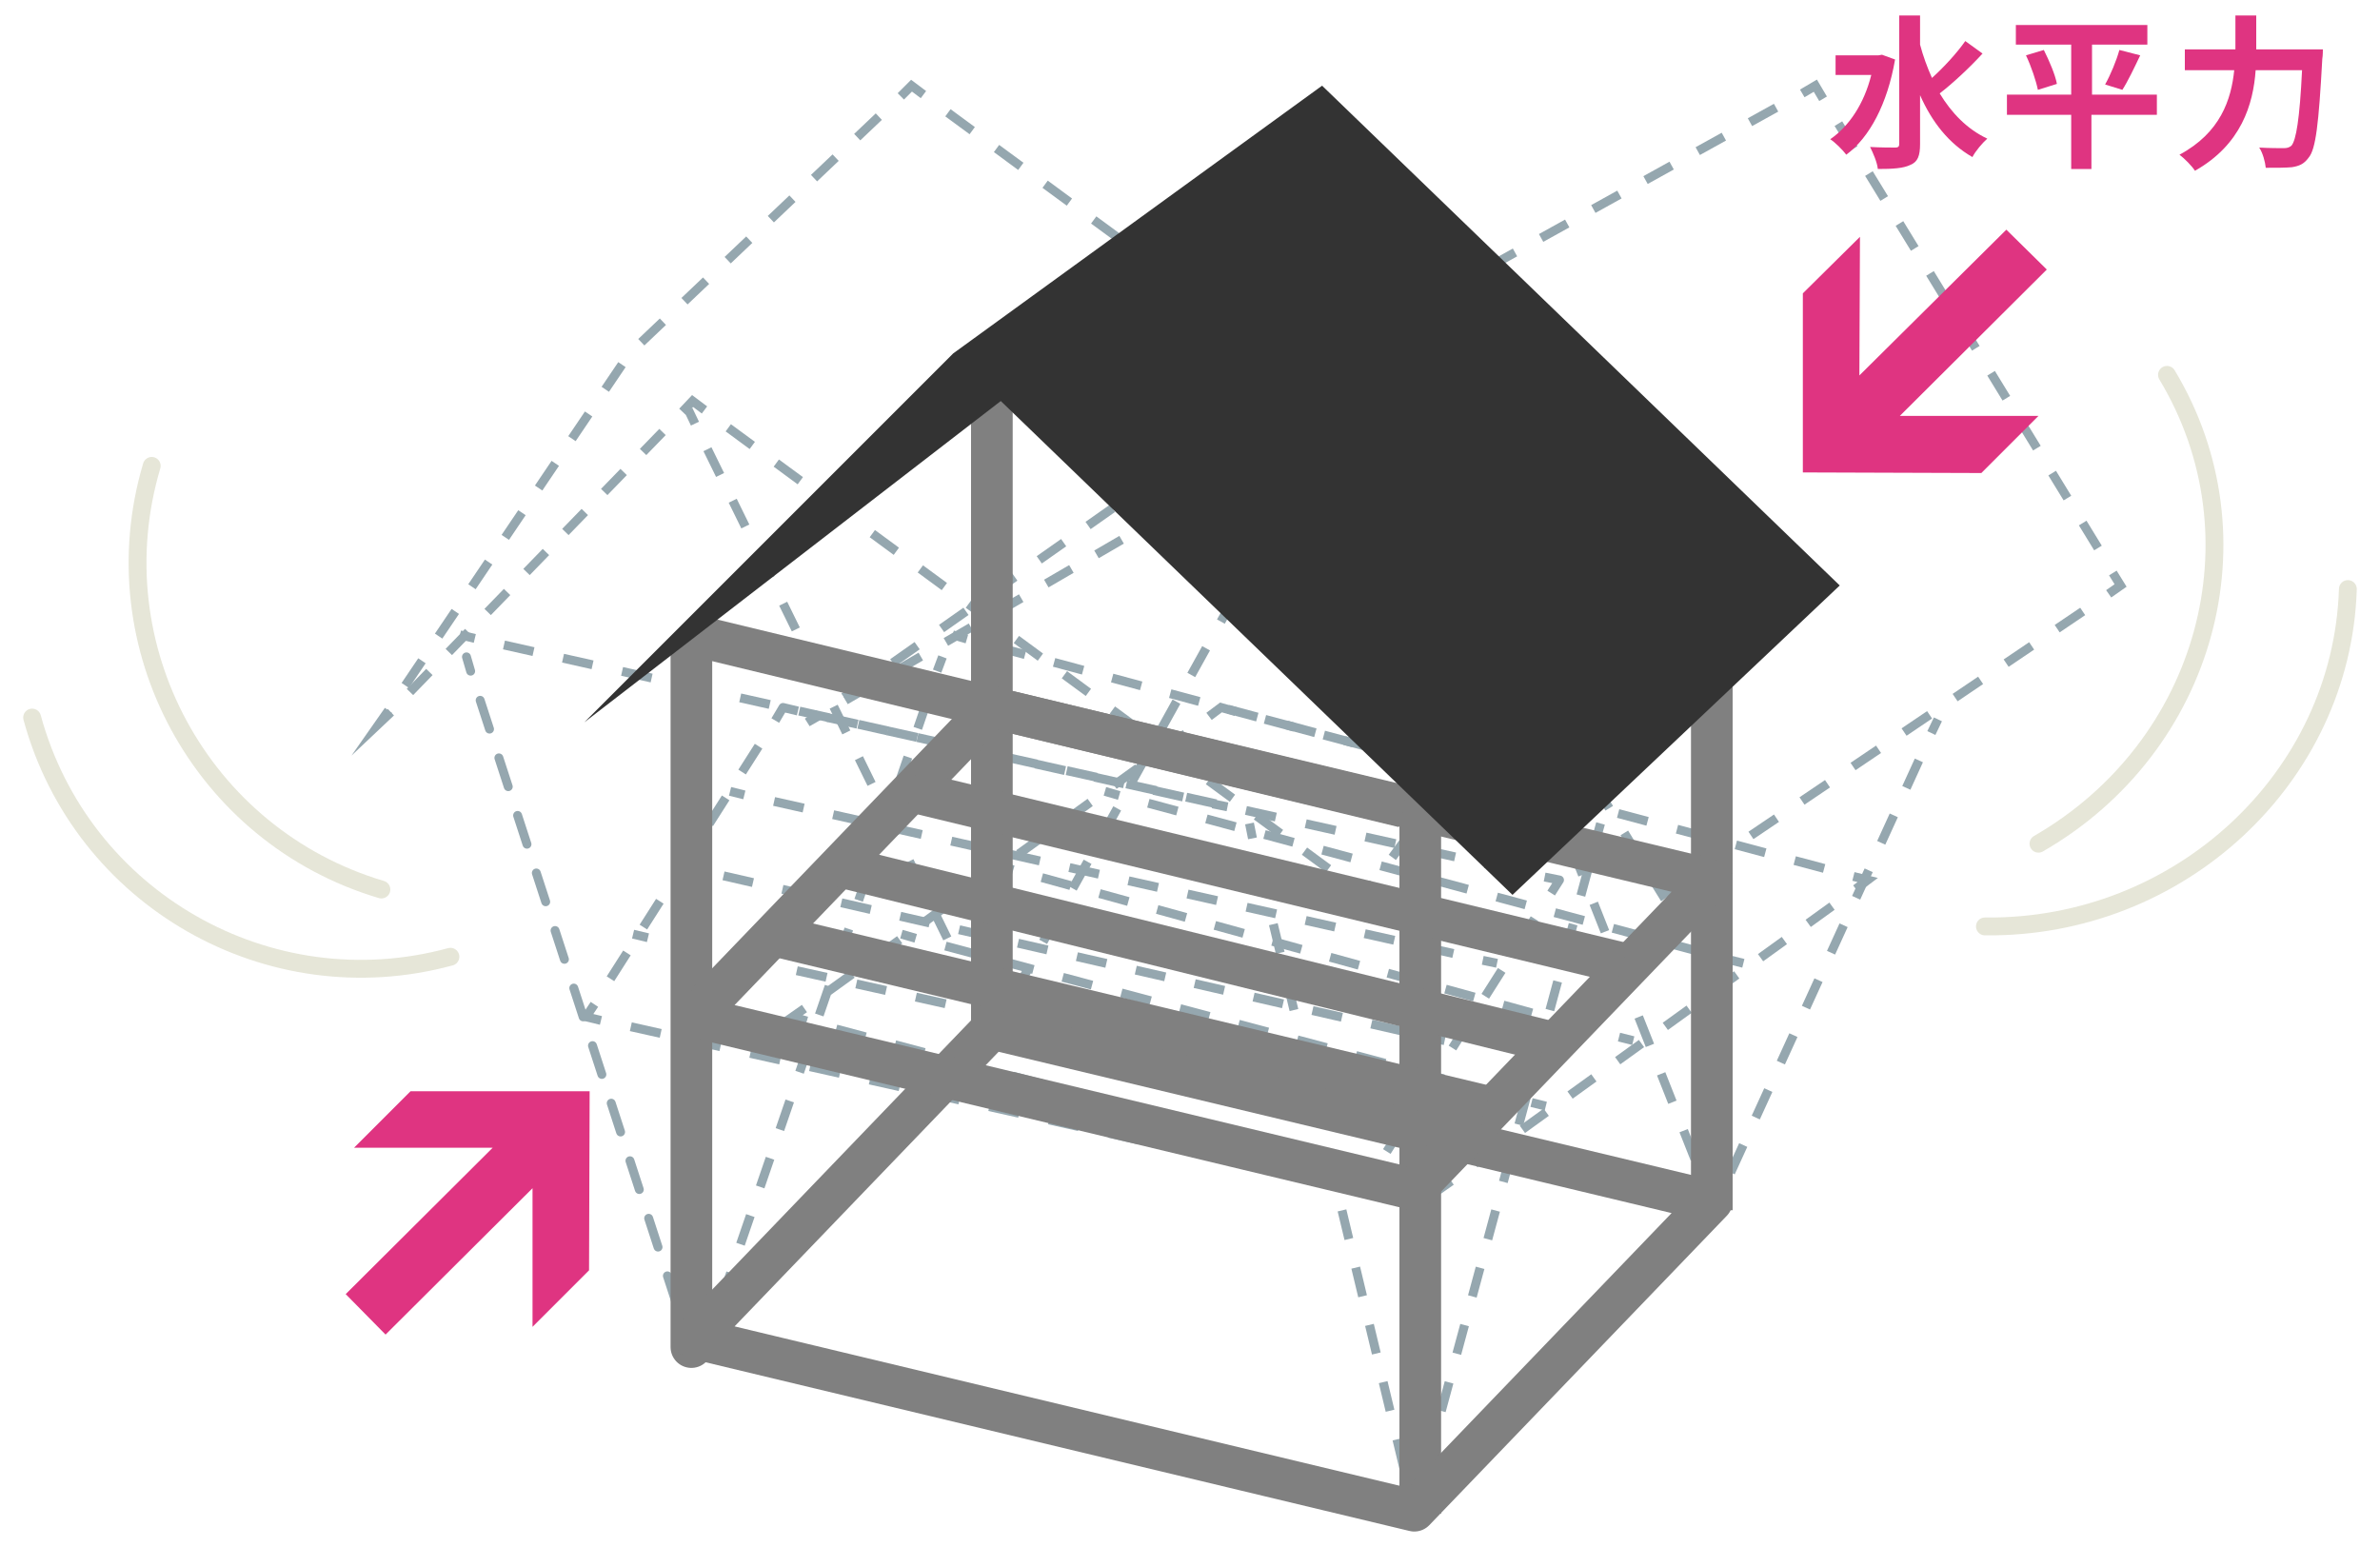 <?xml version="1.0" encoding="utf-8"?>
<!-- Generator: Adobe Illustrator 24.2.1, SVG Export Plug-In . SVG Version: 6.00 Build 0)  -->
<svg version="1.1" id="レイヤー_1" xmlns="http://www.w3.org/2000/svg" xmlns:xlink="http://www.w3.org/1999/xlink" x="0px"
	 y="0px" viewBox="0 0 400 260" style="enable-background:new 0 0 400 260;" xml:space="preserve">
<style type="text/css">
	.st0{fill:none;stroke:#95A7AF;stroke-width:1.5;stroke-linecap:round;stroke-miterlimit:10;}
	.st1{fill:none;stroke:#95A7AF;stroke-width:1.5;stroke-linecap:round;stroke-miterlimit:10;stroke-dasharray:5.086,5.086;}
	.st2{fill:none;stroke:#95A7AF;stroke-width:1.5;stroke-miterlimit:10;}
	.st3{fill:none;stroke:#95A7AF;stroke-width:1.5;stroke-miterlimit:10;stroke-dasharray:4.819,4.819;}
	.st4{fill:none;stroke:#95A7AF;stroke-width:1.5;stroke-miterlimit:10;stroke-dasharray:4.947,4.947;}
	.st5{fill:none;stroke:#95A7AF;stroke-width:1.5;stroke-miterlimit:10;stroke-dasharray:5.136,5.136;}
	.st6{fill:none;stroke:#95A7AF;stroke-width:1.5;stroke-linejoin:round;}
	.st7{fill:none;stroke:#95A7AF;stroke-width:1.5;stroke-linejoin:round;stroke-dasharray:5.149,5.149;}
	.st8{fill:none;stroke:#95A7AF;stroke-width:1.5;stroke-linejoin:round;stroke-dasharray:5.144,5.144;}
	.st9{fill:none;stroke:#95A7AF;stroke-width:1.5;stroke-linejoin:round;stroke-dasharray:5.086,5.086;}
	.st10{fill:none;stroke:#95A7AF;stroke-width:1.5;stroke-linejoin:round;stroke-dasharray:5.077,5.077;}
	.st11{fill:none;stroke:#95A7AF;stroke-width:1.5;stroke-linejoin:round;stroke-dasharray:5.125,5.125;}
	.st12{fill:none;stroke:#95A7AF;stroke-width:1.5;stroke-miterlimit:10;stroke-dasharray:4.686,4.686;}
	.st13{fill:none;stroke:#95A7AF;stroke-width:1.5;stroke-miterlimit:10;stroke-dasharray:5.007,5.007;}
	.st14{fill:none;stroke:#95A7AF;stroke-width:1.5;stroke-miterlimit:10;stroke-dasharray:5.406,5.406;}
	.st15{fill:none;stroke:#95A7AF;stroke-width:1.5;stroke-miterlimit:10;stroke-dasharray:5.068,5.068;}
	.st16{fill:none;stroke:#95A7AF;stroke-width:1.5;stroke-miterlimit:10;stroke-dasharray:5.005,5.005;}
	.st17{fill:none;stroke:#95A7AF;stroke-width:1.5;stroke-miterlimit:10;stroke-dasharray:5.093,5.093;}
	.st18{fill:none;stroke:#95A7AF;stroke-width:1.5;stroke-miterlimit:10;stroke-dasharray:5.13,5.13;}
	.st19{fill:none;stroke:#95A7AF;stroke-width:1.5;stroke-miterlimit:10;stroke-dasharray:4.986,4.986;}
	.st20{fill:none;stroke:#95A7AF;stroke-width:1.5;stroke-miterlimit:10;stroke-dasharray:5.076,5.076;}
	.st21{fill:none;stroke:#95A7AF;stroke-width:1.5;stroke-miterlimit:10;stroke-dasharray:4.934,4.934;}
	.st22{fill:none;stroke:#95A7AF;stroke-width:1.5;stroke-miterlimit:10;stroke-dasharray:5.119,5.119;}
	.st23{fill:none;stroke:#95A7AF;stroke-width:1.5;stroke-miterlimit:10;stroke-dasharray:5.053,5.053;}
	.st24{fill:none;stroke:#95A7AF;stroke-width:1.5;stroke-miterlimit:10;stroke-dasharray:5.027,5.027;}
	.st25{fill:none;stroke:#95A7AF;stroke-width:1.5;stroke-miterlimit:10;stroke-dasharray:5.099,5.099;}
	.st26{fill:none;stroke:#95A7AF;stroke-width:1.5;stroke-miterlimit:10;stroke-dasharray:4.88,4.88;}
	.st27{fill:none;stroke:#95A7AF;stroke-width:1.5;stroke-miterlimit:10;stroke-dasharray:4.858,4.858;}
	.st28{fill:none;stroke:#95A7AF;stroke-width:1.5;stroke-miterlimit:10;stroke-dasharray:5.175,5.175;}
	.st29{fill:none;stroke:#95A7AF;stroke-width:1.5;stroke-miterlimit:10;stroke-dasharray:4.918,4.918;}
	.st30{fill:none;stroke:#95A7AF;stroke-width:1.5;stroke-miterlimit:10;stroke-dasharray:5.017,5.017;}
	.st31{fill:#DF3481;}
	.st32{fill:none;stroke:#808080;stroke-width:7;stroke-linecap:round;stroke-miterlimit:10;}
	.st33{fill:none;stroke:#808080;stroke-width:7;stroke-miterlimit:10;}
	.st34{fill:none;stroke:#808080;stroke-width:7;stroke-linejoin:round;stroke-miterlimit:10;}
	.st35{fill:#333333;}
	.st36{fill:none;stroke:#E6E6D8;stroke-width:3;stroke-linecap:round;stroke-miterlimit:10;}
</style>
<g>
	<g>
		<g>
			<line class="st0" x1="78.4" y1="110.4" x2="79.1" y2="112.8"/>
			<line class="st1" x1="80.7" y1="117.7" x2="114.5" y2="221.6"/>
			<line class="st0" x1="115.3" y1="224.1" x2="116.1" y2="226.4"/>
		</g>
	</g>
	<g>
		<g>
			<line class="st2" x1="115.7" y1="68.9" x2="116.8" y2="71.2"/>
			<line class="st3" x1="118.9" y1="75.5" x2="164.5" y2="168.5"/>
			<line class="st2" x1="165.6" y1="170.7" x2="166.7" y2="172.9"/>
		</g>
	</g>
	<g>
		<g>
			<line class="st2" x1="210" y1="138.4" x2="210.5" y2="140.9"/>
			<line class="st4" x1="211.7" y1="145.7" x2="236.5" y2="249.1"/>
			<line class="st2" x1="237.1" y1="251.5" x2="237.7" y2="253.9"/>
		</g>
	</g>
	<g>
		<g>
			<line class="st2" x1="242.4" y1="87.4" x2="243.3" y2="89.8"/>
			<line class="st5" x1="245.2" y1="94.5" x2="285.8" y2="197.2"/>
			<line class="st2" x1="286.7" y1="199.6" x2="287.7" y2="201.9"/>
		</g>
	</g>
	<g>
		<g>
			<polyline class="st6" points="101,171.5 98.5,170.9 99.9,168.8 			"/>
			<line class="st7" x1="102.6" y1="164.5" x2="128.9" y2="123.2"/>
			<polyline class="st6" points="130.3,121.1 131.6,118.9 134.1,119.5 			"/>
			<line class="st8" x1="139.1" y1="120.6" x2="257.1" y2="146.8"/>
			<polyline class="st6" points="259.6,147.4 262.1,147.9 260.7,150.1 			"/>
			<line class="st7" x1="257.9" y1="154.4" x2="231.7" y2="195.7"/>
			<polyline class="st6" points="230.3,197.8 228.9,199.9 226.5,199.4 			"/>
			<line class="st8" x1="221.5" y1="198.3" x2="103.5" y2="172"/>
		</g>
	</g>
	<g>
		<g>
			<line class="st6" x1="122.7" y1="133" x2="125.1" y2="133.6"/>
			<line class="st9" x1="130.1" y1="134.7" x2="246.7" y2="160.8"/>
			<line class="st6" x1="249.2" y1="161.4" x2="251.6" y2="161.9"/>
		</g>
	</g>
	<g>
		<g>
			<line class="st6" x1="114.2" y1="145.5" x2="116.7" y2="146.1"/>
			<line class="st10" x1="121.6" y1="147.2" x2="237.9" y2="173.8"/>
			<line class="st6" x1="240.4" y1="174.4" x2="242.8" y2="174.9"/>
		</g>
	</g>
	<g>
		<g>
			<line class="st6" x1="106.4" y1="157" x2="108.9" y2="157.6"/>
			<line class="st11" x1="113.9" y1="158.7" x2="231.5" y2="184.8"/>
			<line class="st6" x1="234" y1="185.4" x2="236.4" y2="185.9"/>
		</g>
	</g>
	<g>
		<g>
			<line class="st6" x1="77.3" y1="106.7" x2="79.8" y2="107.3"/>
			<line class="st9" x1="84.7" y1="108.4" x2="201.3" y2="134.5"/>
			<line class="st6" x1="203.8" y1="135.1" x2="206.3" y2="135.6"/>
		</g>
	</g>
	<g>
		<g>
			<polyline class="st2" points="65.3,119.4 63.9,121.4 65.7,119.7 			"/>
			<line class="st12" x1="68.9" y1="116.3" x2="113" y2="70.9"/>
			<polyline class="st2" points="114.7,69.2 116.4,67.4 118.4,68.9 			"/>
			<line class="st13" x1="122.4" y1="71.9" x2="225.3" y2="147.5"/>
			<polyline class="st2" points="227.3,149 229.4,150.4 230.8,148.4 			"/>
			<line class="st14" x1="234" y1="144.1" x2="264.4" y2="102.6"/>
			<polyline class="st2" points="266,100.5 267.5,98.4 265.5,97 			"/>
			<line class="st15" x1="261.4" y1="94" x2="157.2" y2="17.4"/>
			<polyline class="st2" points="155.2,15.9 153.2,14.4 151.4,16.2 			"/>
			<polyline class="st16" points="147.7,19.6 105.8,59.4 66.7,117.3 			"/>
		</g>
	</g>
	<g>
		<g>
			<line class="st2" x1="158.4" y1="110.4" x2="157.5" y2="112.8"/>
			<line class="st17" x1="155.9" y1="117.6" x2="120.3" y2="221.2"/>
			<line class="st2" x1="119.5" y1="223.6" x2="118.7" y2="225.9"/>
		</g>
	</g>
	<g>
		<g>
			<line class="st2" x1="231.3" y1="57.4" x2="230.1" y2="59.6"/>
			<line class="st18" x1="227.6" y1="64.1" x2="169.1" y2="169.5"/>
			<line class="st2" x1="167.9" y1="171.8" x2="166.7" y2="173.9"/>
		</g>
	</g>
	<g>
		<g>
			<line class="st2" x1="269" y1="138.4" x2="268.3" y2="140.9"/>
			<line class="st19" x1="267" y1="145.7" x2="239" y2="249.1"/>
			<line class="st2" x1="238.3" y1="251.5" x2="237.7" y2="253.9"/>
		</g>
	</g>
	<g>
		<g>
			<line class="st2" x1="325.7" y1="120.9" x2="324.6" y2="123.2"/>
			<line class="st20" x1="322.5" y1="127.8" x2="289.8" y2="199.4"/>
			<line class="st2" x1="288.7" y1="201.7" x2="287.7" y2="203.9"/>
		</g>
	</g>
	<g>
		<g>
			<polyline class="st2" points="135.6,171.6 133.2,170.9 135.2,169.5 			"/>
			<line class="st21" x1="139.2" y1="166.6" x2="201.2" y2="121.9"/>
			<polyline class="st2" points="203.2,120.4 205.2,118.9 207.7,119.6 			"/>
			<line class="st22" x1="212.6" y1="120.9" x2="309" y2="146.6"/>
			<polyline class="st2" points="311.5,147.3 313.9,147.9 311.9,149.4 			"/>
			<line class="st21" x1="307.9" y1="152.3" x2="245.9" y2="197"/>
			<polyline class="st2" points="243.9,198.5 241.9,199.9 239.4,199.3 			"/>
			<line class="st22" x1="234.5" y1="198" x2="138.1" y2="172.3"/>
		</g>
	</g>
	<g>
		<g>
			<line class="st2" x1="185.7" y1="133" x2="188.1" y2="133.7"/>
			<line class="st23" x1="193" y1="135" x2="288.1" y2="160.6"/>
			<line class="st2" x1="290.6" y1="161.3" x2="293" y2="161.9"/>
		</g>
	</g>
	<g>
		<g>
			<line class="st2" x1="167.9" y1="145.5" x2="170.3" y2="146.2"/>
			<line class="st24" x1="175.1" y1="147.5" x2="269.6" y2="173.6"/>
			<line class="st2" x1="272.1" y1="174.3" x2="274.5" y2="174.9"/>
		</g>
	</g>
	<g>
		<g>
			<line class="st2" x1="151.5" y1="157" x2="153.9" y2="157.7"/>
			<line class="st25" x1="158.9" y1="159" x2="254.9" y2="184.6"/>
			<line class="st2" x1="257.4" y1="185.3" x2="259.8" y2="185.9"/>
		</g>
	</g>
	<g>
		<g>
			<line class="st2" x1="160.1" y1="106.7" x2="162.5" y2="107.4"/>
			<line class="st23" x1="167.4" y1="108.7" x2="262.5" y2="134.3"/>
			<line class="st2" x1="265" y1="135" x2="267.4" y2="135.6"/>
		</g>
	</g>
	<g>
		<g>
			<polyline class="st2" points="137.7,120 135.7,121.4 137.8,120.2 			"/>
			<line class="st26" x1="142.1" y1="117.7" x2="224.3" y2="69.9"/>
			<polyline class="st2" points="226.4,68.7 228.6,67.4 229.9,69.6 			"/>
			<line class="st27" x1="232.4" y1="73.7" x2="276.8" y2="146.2"/>
			<polyline class="st2" points="278.1,148.3 279.4,150.4 281.4,149 			"/>
			<line class="st28" x1="285.7" y1="146.2" x2="352.2" y2="101.3"/>
			<polyline class="st2" points="354.4,99.8 356.4,98.4 355.1,96.3 			"/>
			<line class="st29" x1="352.6" y1="92.1" x2="307.7" y2="18.7"/>
			<polyline class="st2" points="306.4,16.6 305.1,14.4 302.9,15.7 			"/>
			<polyline class="st30" points="298.5,18.1 224,59.4 139.8,118.6 			"/>
		</g>
	</g>
	<g>
		<path class="st31" d="M318.5,10c-1.3,7.5-4.3,13.1-8.2,16c-0.6-0.8-1.9-2.1-2.7-2.6c3.2-2.2,5.7-6,6.9-10.8h-6V9.3h7.2l0.6-0.1
			L318.5,10z M333.2,9c-2.2,2.4-5,5-7.2,6.7c2,3.3,4.6,6,8,7.6c-0.8,0.7-2,2.1-2.5,3.1c-4-2.3-6.8-5.9-8.8-10.4v8.2
			c0,2-0.4,3-1.6,3.5c-1.2,0.6-3,0.7-5.5,0.7c-0.1-1.1-0.8-2.7-1.3-3.7c1.8,0.1,3.6,0.1,4.2,0.1c0.6,0,0.7-0.2,0.7-0.7V2.6h3.5v4.9
			c0.5,1.9,1.2,3.8,2,5.6c2-1.8,4.2-4.2,5.6-6.2L333.2,9z"/>
		<path class="st31" d="M362.4,19.3h-10.9v9.1h-3.4v-9.1h-10.8v-3.4h10.8V7.5h-9.3V4.2h22.1v3.3h-9.3v8.4h10.9V19.3z M343.5,8.4
			c0.9,1.8,1.9,4.1,2.2,5.7l-3.2,1c-0.3-1.5-1.1-3.9-2-5.8L343.5,8.4z M353.8,14.2c0.9-1.6,1.9-4,2.4-5.8l3.5,0.9
			c-1,2.1-2.1,4.4-3,5.8L353.8,14.2z"/>
		<path class="st31" d="M390.4,8.3c0,0,0,1.1-0.1,1.6c-0.6,11-1.1,15.2-2.3,16.6c-0.8,1.1-1.6,1.4-2.8,1.6c-1,0.1-2.7,0.1-4.4,0.1
			c-0.1-1-0.5-2.5-1.1-3.4c1.7,0.1,3.4,0.1,4.1,0.1c0.6,0,0.9-0.1,1.3-0.4c0.8-0.9,1.4-4.5,1.8-12.7h-7.8
			c-0.4,5.7-2.4,12.5-10.2,16.9c-0.5-0.8-1.8-2.1-2.6-2.7c6.9-3.7,8.7-9.3,9.2-14.2h-8.3V8.3h8.5V2.6h3.5v5.7H390.4z"/>
	</g>
	<g>
		<line class="st32" x1="116.2" y1="110.4" x2="116.2" y2="226.4"/>
		<line class="st33" x1="166.7" y1="57.4" x2="166.7" y2="173.4"/>
		<line class="st33" x1="238.7" y1="138.4" x2="238.7" y2="254.4"/>
		<line class="st33" x1="287.7" y1="87.4" x2="287.7" y2="203.4"/>
		<polygon class="st34" points="116.7,224.9 166.7,172.9 287.7,201.9 237.7,253.9 		"/>
		<polygon class="st34" points="116.7,170.9 166.7,118.9 287.7,147.9 237.7,199.9 		"/>
		<line class="st34" x1="153.1" y1="133" x2="272.7" y2="161.9"/>
		<line class="st34" x1="140.6" y1="145.5" x2="259.7" y2="174.9"/>
		<line class="st34" x1="129.1" y1="157" x2="249.7" y2="185.9"/>
		<line class="st34" x1="116.3" y1="106.7" x2="235.9" y2="135.6"/>
		<polygon class="st35" points="98.2,121.4 168.2,67.4 254.2,150.4 309.2,98.4 222.2,14.4 160.2,59.4 		"/>
	</g>
	<polygon class="st31" points="303,49.3 303,79.4 333,79.5 342.6,69.9 319.3,69.9 344,45.3 337.2,38.6 312.5,63.1 312.6,39.8 	"/>
	<polygon class="st31" points="99,213.5 99.1,183.4 69,183.4 59.5,192.9 82.8,192.9 58.1,217.5 64.8,224.3 89.5,199.7 89.5,223 	"/>
	<path class="st36" d="M64.1,149.5c-30.3-9-47.6-40.9-38.6-71.2"/>
	<path class="st36" d="M75.7,160.8c-30.5,8.3-62-9.7-70.3-40.2"/>
	<path class="st36" d="M342.6,141.8c28.3-16.3,38-51.6,21.6-78.8"/>
	<path class="st36" d="M333.6,155.7c32.7,0.4,60-25,61-56.7"/>
</g>
</svg>
